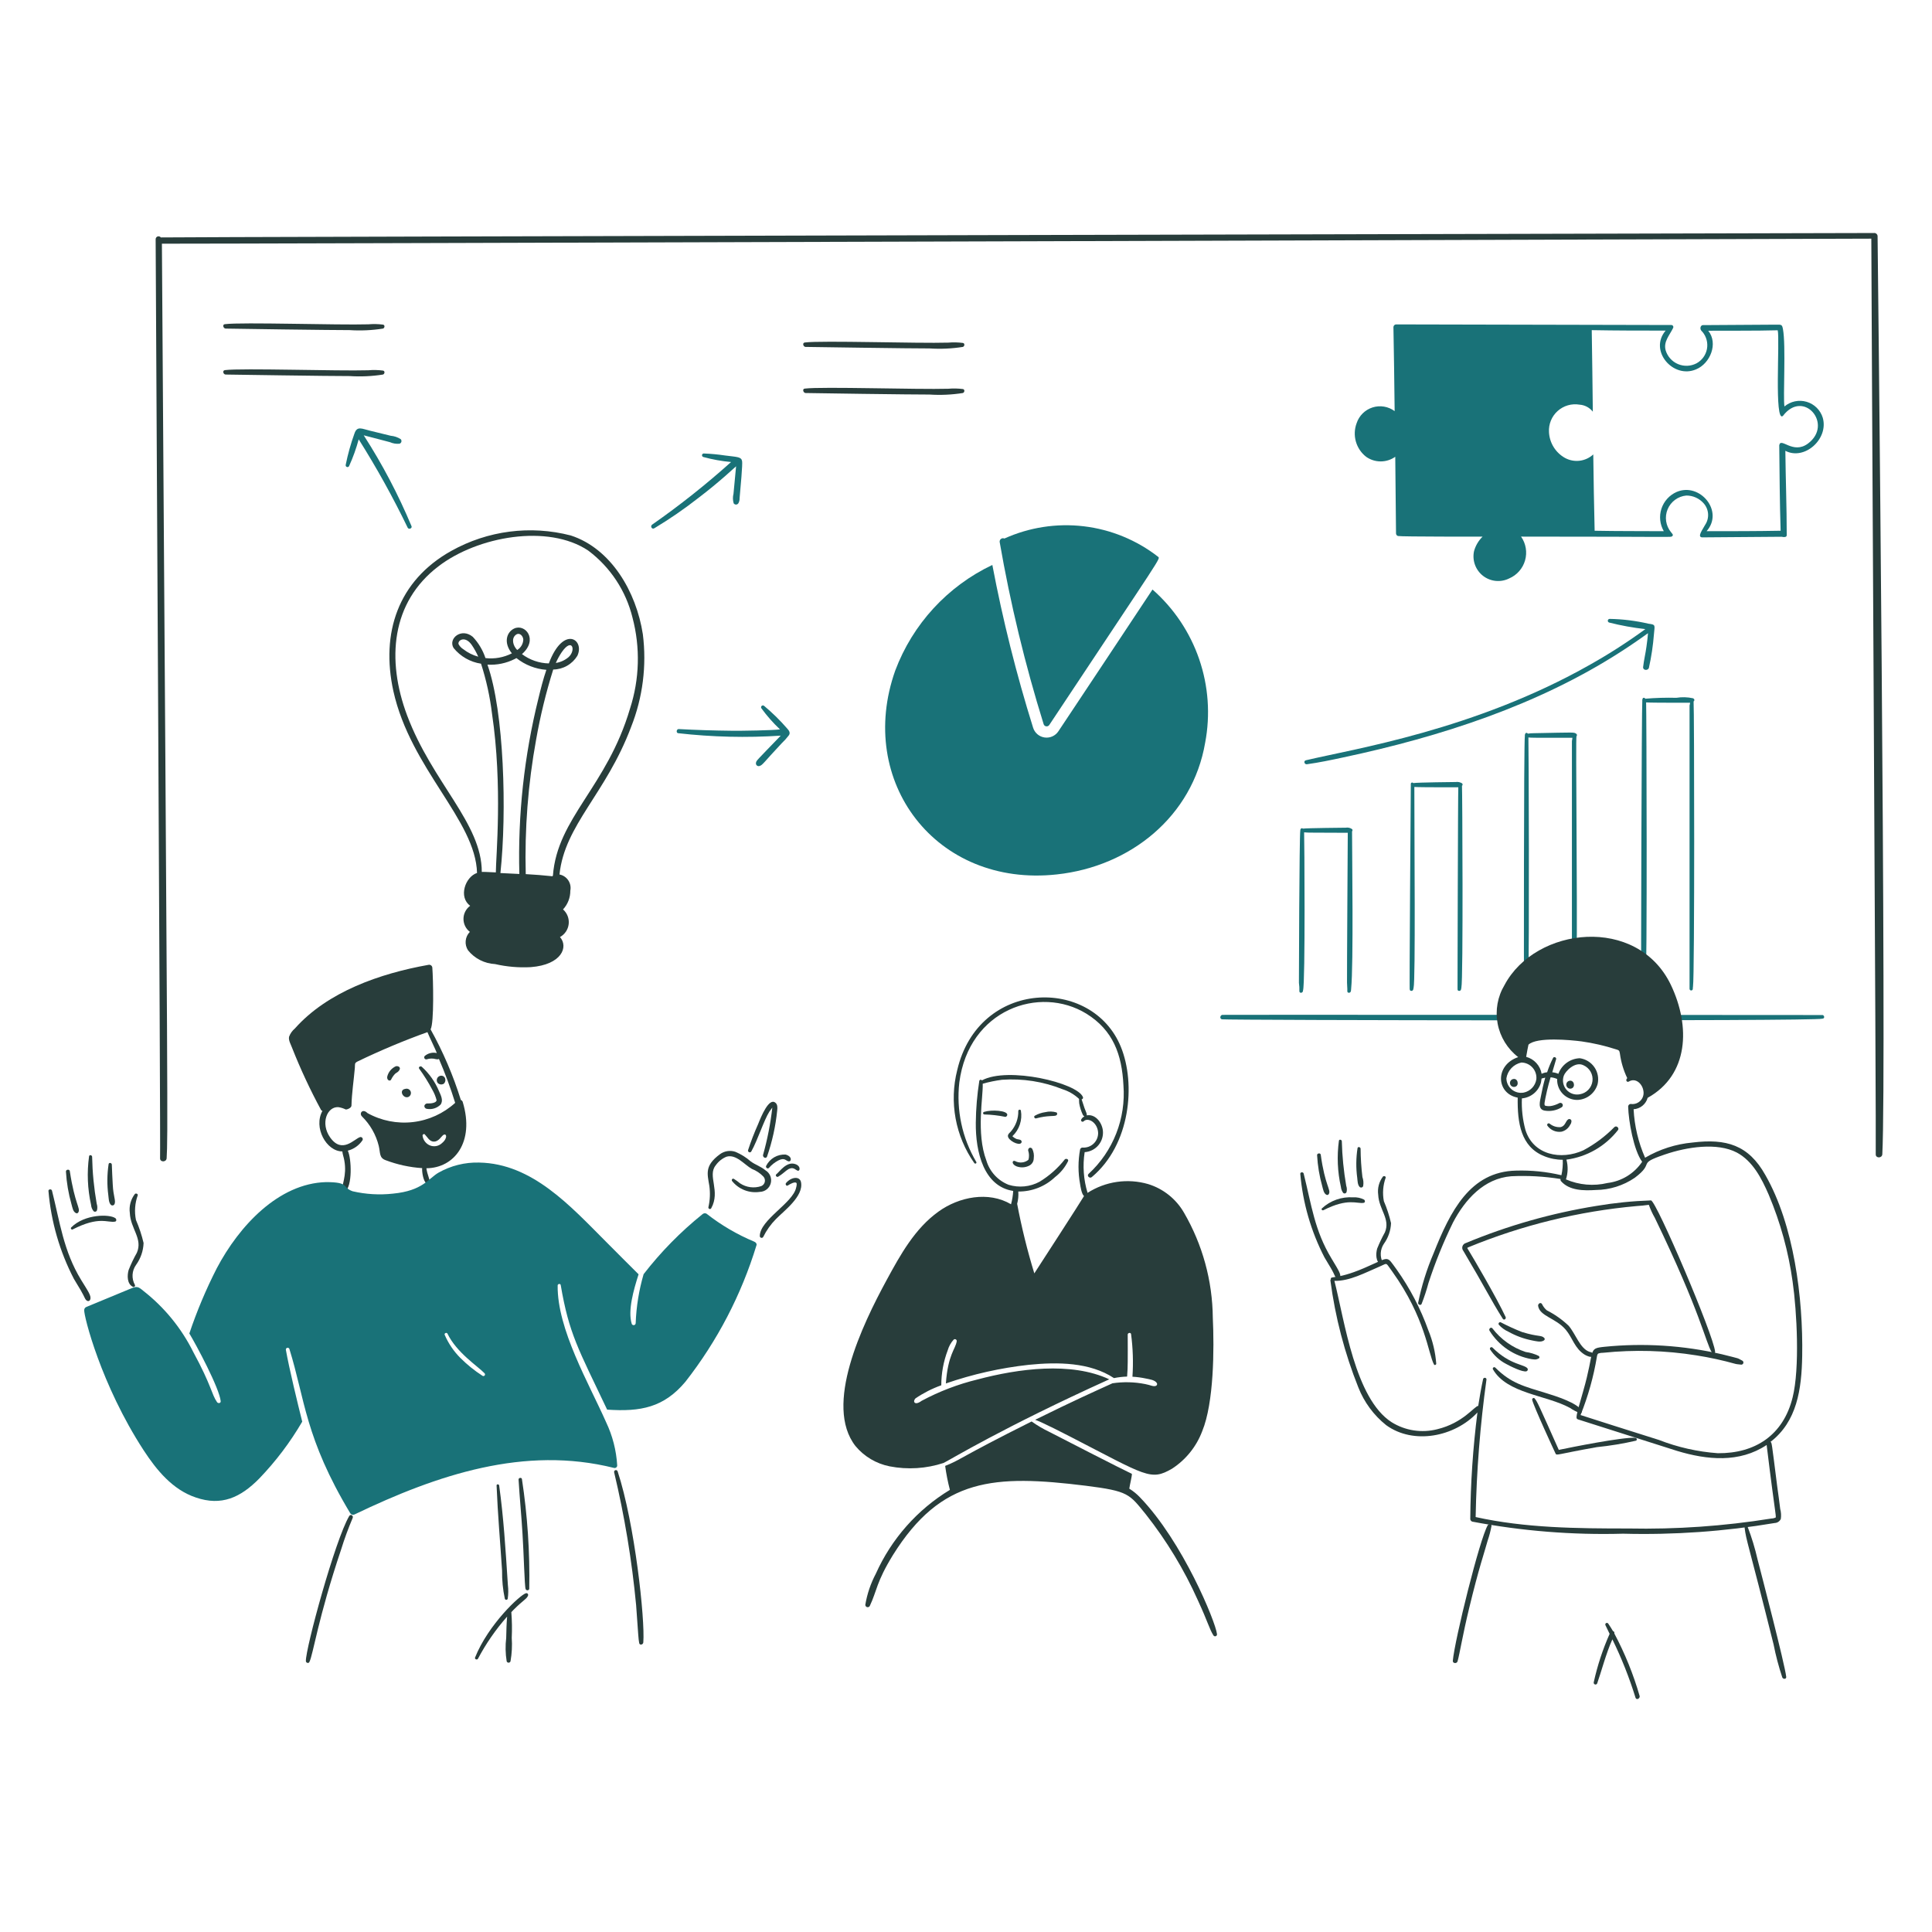 <svg width="515" height="515" viewBox="0 0 515 515" fill="none" xmlns="http://www.w3.org/2000/svg">
<path d="M485.598 270.574C496.696 270.574 325.528 270.465 326.058 270.532C325.286 270.37 324.959 271.55 325.731 271.712C327.045 271.951 483.963 272.253 485.719 271.55C486.615 271.55 486.275 270.404 485.598 270.574Z" fill="#197278"/>
<path d="M346.365 264.195C346.329 264.811 347.343 264.831 347.343 263.992C347.972 262.104 347.706 222.751 347.629 221.87C349.118 222.009 349.192 221.914 359.268 221.991C359.268 221.991 359.024 260.575 359.065 261.958C359.065 262.691 359.186 263.464 359.145 264.195C359.106 264.806 360.041 264.767 360.082 264.195C360.082 264.396 360.164 263.801 360.164 263.585C360.821 257.006 360.406 227.715 360.406 221.612C360.486 221.531 360.53 221.421 360.53 221.307C360.53 221.193 360.486 221.084 360.406 221.002C360.16 220.832 359.882 220.711 359.589 220.648C359.296 220.585 358.994 220.58 358.699 220.634C358.442 220.634 348.376 220.727 347.302 220.879C347.022 220.655 346.61 220.819 346.61 221.368C346.352 222.913 346.236 261.726 346.244 261.986C346.35 262.717 346.391 263.457 346.365 264.195Z" fill="#197278"/>
<path d="M375.791 263.696C375.75 264.306 376.688 264.265 376.726 263.696C376.726 263.776 376.726 263.655 376.767 263.534C376.767 263.451 376.767 263.369 376.809 263.33C377.339 261.219 377.012 224.347 377.012 209.77C378.464 209.899 388.993 209.853 388.733 209.853C388.636 210.53 388.512 263.964 388.53 263.698C388.489 264.309 389.426 264.268 389.467 263.698C389.467 263.778 389.467 263.616 389.506 263.536C389.499 263.453 389.514 263.369 389.547 263.292C390.062 261.232 389.805 210.092 389.709 209.474L389.751 209.433C389.829 209.351 389.872 209.241 389.872 209.128C389.872 209.014 389.829 208.905 389.751 208.823C389.244 208.498 388.636 208.368 388.041 208.457C387.783 208.457 377.908 208.557 376.726 208.74C376.686 208.683 376.63 208.638 376.565 208.611C376.5 208.585 376.429 208.578 376.36 208.591C376.291 208.604 376.228 208.637 376.177 208.685C376.126 208.733 376.091 208.796 376.075 208.864C376.075 209.132 375.632 266.075 375.791 263.696Z" fill="#197278"/>
<path d="M406.234 263.696C406.193 264.306 407.13 264.306 407.171 263.696C407.314 262.726 407.382 261.746 407.374 260.765C407.699 253.64 407.49 197.189 407.416 196.581C408.489 196.676 408.235 196.663 419.137 196.663C419.137 197.145 419.014 197.281 419.014 197.639V263.696C419.014 263.752 419.025 263.808 419.046 263.859C419.068 263.911 419.099 263.958 419.139 263.998C419.178 264.038 419.226 264.069 419.277 264.091C419.329 264.112 419.385 264.123 419.441 264.123C419.497 264.123 419.553 264.112 419.605 264.091C419.656 264.069 419.704 264.038 419.743 263.998C419.783 263.958 419.814 263.911 419.836 263.859C419.857 263.808 419.868 263.752 419.868 263.696C420.178 260.926 420.314 258.14 420.275 255.353C420.507 240.531 419.971 196.257 420.234 196.257C420.313 196.175 420.358 196.065 420.358 195.951C420.358 195.837 420.313 195.728 420.234 195.646C419.48 195.131 420.268 195.234 408.84 195.443C408.309 195.443 407.778 195.484 407.253 195.564C407.22 195.498 407.168 195.444 407.104 195.407C407.04 195.371 406.967 195.353 406.894 195.358C406.82 195.362 406.749 195.388 406.69 195.432C406.631 195.476 406.586 195.536 406.561 195.605C406.561 195.816 406.406 195.837 406.478 196.053C406.164 197.634 406.218 263.958 406.234 263.696Z" fill="#197278"/>
<path d="M437.654 263.423V263.626C437.613 264.237 438.55 264.237 438.591 263.626V263.382C438.585 263.285 438.598 263.188 438.63 263.096C439.145 260.055 438.887 188.081 438.795 187.234C440.252 187.362 450.776 187.316 450.516 187.316C450.495 187.564 450.446 187.81 450.372 188.047V263.585C450.372 263.701 450.418 263.812 450.5 263.895C450.582 263.977 450.694 264.023 450.81 264.023C450.926 264.023 451.037 263.977 451.119 263.895C451.201 263.812 451.247 263.701 451.247 263.585V263.34C451.241 263.231 451.255 263.121 451.289 263.016C451.75 260.248 451.626 187.71 451.451 187.193V186.945C451.613 186.945 451.773 186.531 451.533 186.294C451.462 186.225 451.379 186.169 451.289 186.129C449.83 185.81 448.325 185.769 446.852 186.008C444.082 185.938 441.311 186.019 438.55 186.253C438.468 185.926 437.899 185.926 437.857 186.253C437.857 186.402 437.713 186.613 437.778 186.742C437.603 187.79 437.389 260.129 437.492 263.132C437.654 263.248 437.654 263.328 437.654 263.423Z" fill="#197278"/>
<path d="M439.446 166.26C436.041 165.467 432.562 165.035 429.066 164.973C428.947 164.976 428.832 165.021 428.744 165.101C428.655 165.181 428.599 165.29 428.584 165.409C428.569 165.527 428.598 165.647 428.664 165.746C428.73 165.845 428.83 165.917 428.945 165.949C432.116 166.752 435.339 167.336 438.591 167.697C433.909 171.115 429.03 174.255 423.98 177.101C393.139 194.627 360.702 199.656 348.116 202.658C347.384 202.823 347.709 203.84 348.401 203.716C351.656 203.268 354.914 202.578 358.127 201.886C384.075 196.36 409.954 187.975 432.084 173.71C434.533 172.136 436.938 170.494 439.294 168.784C439.224 169.278 439.294 169.402 438.887 172.366C438.645 174.197 438.197 175.989 437.993 177.82C437.911 178.716 439.281 178.837 439.538 178.023C440.197 175.06 440.647 172.055 440.883 169.029C441.096 166.603 441.392 166.505 439.446 166.26Z" fill="#197278"/>
<path d="M500.494 62.885C500.479 62.767 500.44 62.653 500.381 62.55C500.321 62.447 500.242 62.357 500.147 62.285C500.052 62.213 499.944 62.161 499.829 62.131C499.714 62.102 499.594 62.095 499.477 62.112C499.219 62.112 43.135 63.16 42.872 63.291C42.773 63.163 42.635 63.069 42.48 63.023C42.324 62.978 42.157 62.982 42.004 63.036C41.851 63.091 41.719 63.192 41.627 63.325C41.534 63.459 41.486 63.618 41.49 63.781C41.49 66.945 42.847 306.987 42.669 308.748C42.628 309.848 44.338 309.848 44.42 308.748C44.757 302.406 44.763 301.901 43.158 64.96C48.486 65.037 498.336 63.618 498.825 63.618C498.825 75.875 500.169 306.049 500.004 307.69C499.966 308.789 501.673 308.789 501.755 307.69C502.948 285.279 500.527 63.217 500.494 62.885Z" fill="#283D3B"/>
<path d="M123.341 293.73C123.304 293.613 123.24 293.505 123.154 293.415C123.068 293.326 122.963 293.258 122.847 293.215C120.812 286.678 118.107 280.367 114.777 274.385C115.748 272.749 115.475 260.995 115.243 257.964C115.237 257.841 115.204 257.721 115.146 257.613C115.088 257.504 115.008 257.41 114.909 257.336C114.811 257.262 114.698 257.211 114.577 257.186C114.457 257.161 114.333 257.163 114.213 257.191C101.307 259.491 87.317 264.355 78.601 274.163C77.901 274.746 77.368 275.504 77.056 276.36C76.852 277.335 77.545 278.435 77.869 279.334C80.109 285.005 82.689 290.535 85.594 295.896C85.633 295.959 85.685 296.011 85.748 296.049C85.811 296.086 85.882 296.108 85.955 296.112C83.478 300.547 86.985 306.927 91.252 306.927C91.332 307.741 91.659 308.555 91.78 309.33C92.552 313.589 90.919 315.984 91.29 317.346C91.311 317.415 91.346 317.478 91.394 317.532C91.442 317.585 91.502 317.627 91.568 317.654C91.635 317.682 91.707 317.694 91.778 317.69C91.85 317.686 91.92 317.666 91.983 317.632C93.956 316.254 93.731 308.877 92.714 306.724C94.313 306.313 95.705 305.328 96.623 303.956C96.678 303.86 96.704 303.75 96.698 303.64C96.693 303.53 96.656 303.424 96.591 303.334C96.527 303.244 96.438 303.175 96.336 303.134C96.233 303.093 96.121 303.083 96.013 303.103C94.537 303.482 91.203 307.759 87.994 303.183C85.363 299.452 87.181 294.943 90.191 295.124C90.87 295.228 91.528 295.434 92.145 295.736C92.403 295.821 93.675 295.389 93.69 294.706C93.773 291.359 94.298 288.027 94.586 284.695C94.674 283.665 94.424 283.394 95.318 282.946C101.383 280.018 107.597 277.409 113.935 275.129C114.602 276.743 116.17 279.89 116.44 280.709C115.882 280.575 115.299 280.576 114.741 280.71C114.183 280.844 113.664 281.108 113.227 281.481C113.146 281.565 113.095 281.673 113.08 281.789C113.066 281.904 113.09 282.022 113.148 282.123C113.206 282.224 113.295 282.303 113.402 282.349C113.509 282.395 113.629 282.405 113.742 282.377C114.546 282.111 115.412 282.097 116.224 282.336C116.466 282.385 116.819 282.437 116.997 282.256C118.651 286.083 120.099 289.996 121.333 293.978C118.211 296.821 114.276 298.614 110.081 299.103C105.887 299.593 101.644 298.754 97.952 296.705C96.639 295.394 95.665 296.779 96.487 297.598C98.677 299.752 100.227 302.472 100.962 305.454C101.418 307.381 101.047 308.655 102.834 309.278C105.945 310.453 109.213 311.161 112.532 311.38C112.439 312.361 112.83 314.91 113.701 315.469C113.986 315.628 114.473 315.507 114.514 315.142C114.64 314.395 113.894 313.179 113.662 311.413C121.024 311.362 126.614 304.522 123.341 293.73ZM117.808 304.721C117.376 305.13 116.833 305.403 116.246 305.505C115.659 305.606 115.056 305.531 114.512 305.29C113.999 305.057 113.556 304.694 113.228 304.238C112.899 303.781 112.695 303.246 112.637 302.686C112.637 302.359 113.047 302.195 113.209 302.359C113.94 303.093 114.47 304.332 115.691 304.314C116.912 304.296 117.607 302.98 118.094 302.604C119.008 301.883 119.479 303.361 117.8 304.721H117.808Z" fill="#283D3B"/>
<path d="M115.235 290.476C115.738 291.343 116.122 292.274 116.376 293.244C116.376 294.04 114.687 294.194 113.891 294.137C113.495 294.137 112.967 294.593 113.16 295.075C113.213 295.219 113.306 295.344 113.429 295.435C113.552 295.527 113.7 295.581 113.853 295.59C114.497 295.698 115.158 295.651 115.781 295.453C116.404 295.255 116.97 294.912 117.434 294.452C118.248 293.352 117.514 291.967 117.025 290.87C115.992 288.386 114.422 286.162 112.426 284.358C112.06 284.072 111.45 284.437 111.736 284.873C113.033 286.656 114.202 288.528 115.235 290.476Z" fill="#283D3B"/>
<path d="M104.249 287.79C104.518 287.222 104.876 286.701 105.309 286.245C105.742 285.849 105.997 285.905 106.396 285.346C107.019 284.471 106.09 284.074 105.515 284.226C104.951 284.479 104.452 284.856 104.056 285.331C103.659 285.805 103.377 286.363 103.229 286.964C103.036 287.94 103.968 288.346 104.249 287.79Z" fill="#283D3B"/>
<path d="M36.278 337.158C37.503 335.457 38.198 333.431 38.274 331.336C37.78 329.231 37.099 327.175 36.239 325.192C35.791 322.991 35.959 320.709 36.726 318.597C36.767 318.191 36.198 318.028 35.953 318.273C35.403 318.989 35 319.808 34.769 320.682C34.538 321.555 34.484 322.466 34.609 323.361C34.792 327.538 38.119 330.177 36.481 333.942C35.644 335.422 34.91 336.959 34.285 338.541C33.878 339.965 33.837 342.244 35.423 343.019C35.497 343.059 35.582 343.074 35.666 343.062C35.749 343.05 35.826 343.011 35.886 342.951C35.946 342.892 35.984 342.814 35.996 342.731C36.009 342.648 35.994 342.562 35.953 342.488C35.495 341.661 35.282 340.72 35.339 339.776C35.396 338.832 35.722 337.923 36.278 337.158Z" fill="#283D3B"/>
<path d="M28.873 318.598C28.989 319.414 28.953 320.552 29.563 321.173C29.637 321.239 29.726 321.286 29.823 321.309C29.919 321.333 30.02 321.333 30.117 321.309C30.213 321.285 30.302 321.237 30.376 321.171C30.45 321.105 30.507 321.021 30.541 320.928C30.92 320.011 30.196 318.907 30.052 315.719C29.931 313.968 29.89 312.178 29.808 310.427C29.769 309.94 29.035 309.817 28.953 310.306C28.539 313.053 28.512 315.844 28.873 318.598Z" fill="#283D3B"/>
<path d="M24.274 321.162C24.316 321.771 24.544 322.353 24.925 322.831C24.993 322.902 25.079 322.955 25.174 322.982C25.269 323.009 25.369 323.01 25.465 322.985C25.56 322.96 25.648 322.91 25.717 322.84C25.786 322.769 25.836 322.682 25.86 322.586C25.996 322.02 25.968 321.427 25.78 320.876C25.049 316.736 24.64 312.545 24.557 308.341C24.518 307.893 23.826 307.731 23.743 308.22C23.147 312.531 23.327 316.914 24.274 321.162Z" fill="#283D3B"/>
<path d="M19.054 321C19.299 321.813 19.419 323.034 20.316 323.4C20.424 323.435 20.541 323.43 20.646 323.386C20.75 323.341 20.835 323.26 20.885 323.158C21.516 322.022 19.971 321.136 18.606 312.168C18.523 311.598 17.547 311.719 17.576 312.291C17.75 315.239 18.245 318.159 19.054 321Z" fill="#283D3B"/>
<path d="M21.63 341.188C16.904 333.463 15.965 325.697 13.858 317.379C13.735 316.864 12.828 316.973 12.921 317.503C13.617 325.658 15.913 333.596 19.678 340.863C20.247 341.893 20.939 342.898 21.509 343.915C22.719 345.99 22.613 346.418 23.26 346.765C23.331 346.801 23.409 346.82 23.489 346.822C23.568 346.825 23.647 346.81 23.721 346.779C23.794 346.748 23.86 346.701 23.914 346.643C23.967 346.584 24.008 346.514 24.032 346.438C24.442 345.473 23.476 344.208 21.63 341.188Z" fill="#283D3B"/>
<path d="M18.982 327.185C18.928 327.244 18.898 327.32 18.894 327.399C18.891 327.478 18.916 327.556 18.964 327.619C19.013 327.682 19.082 327.727 19.159 327.744C19.237 327.762 19.318 327.751 19.389 327.715C26.465 324.095 28.607 325.995 30.662 325.64C31.11 325.557 31.069 324.988 30.785 324.744C29.276 323.595 22.589 323.58 18.982 327.185Z" fill="#283D3B"/>
<path d="M368.873 331.58C370.047 329.966 370.718 328.041 370.799 326.047C370.34 324.039 369.7 322.078 368.886 320.186C368.485 318.091 368.654 315.926 369.375 313.919C369.414 313.512 368.886 313.388 368.641 313.633C368.122 314.317 367.744 315.097 367.527 315.929C367.311 316.76 367.261 317.626 367.38 318.476C367.557 322.413 370.671 324.914 369.169 328.488C368.389 329.895 367.696 331.349 367.096 332.842C366.728 334.186 366.648 336.383 368.152 337.117C368.221 337.154 368.299 337.168 368.376 337.157C368.453 337.146 368.525 337.11 368.58 337.055C368.635 337 368.671 336.929 368.682 336.852C368.693 336.775 368.679 336.696 368.641 336.627C368.22 335.844 368.019 334.961 368.06 334.072C368.1 333.183 368.382 332.322 368.873 331.58Z" fill="#283D3B"/>
<path d="M361.787 313.957C361.882 314.73 361.867 315.832 362.438 316.401C362.509 316.467 362.595 316.513 362.688 316.537C362.782 316.561 362.88 316.56 362.973 316.536C363.066 316.511 363.152 316.464 363.222 316.397C363.292 316.331 363.344 316.248 363.373 316.156C363.509 315.351 363.44 314.524 363.17 313.754C362.864 311.242 362.702 308.716 362.683 306.186C362.642 305.738 361.949 305.573 361.867 306.062C361.462 308.676 361.435 311.335 361.787 313.957Z" fill="#283D3B"/>
<path d="M357.437 316.401C357.492 316.976 357.703 317.524 358.047 317.987C358.115 318.05 358.198 318.095 358.288 318.117C358.378 318.139 358.472 318.138 358.561 318.114C358.65 318.09 358.732 318.043 358.799 317.979C358.865 317.914 358.914 317.834 358.941 317.745C359.077 317.206 359.049 316.639 358.861 316.115C358.174 312.175 357.779 308.189 357.679 304.19C357.64 303.784 356.989 303.621 356.906 304.069C356.346 308.179 356.525 312.355 357.437 316.401Z" fill="#283D3B"/>
<path d="M352.471 316.239C352.695 317.011 352.839 318.19 353.653 318.517C353.761 318.548 353.877 318.541 353.981 318.496C354.084 318.451 354.169 318.373 354.222 318.273C354.85 317.14 353.192 316.069 352.064 307.813C351.984 307.242 351.047 307.406 351.088 307.934C351.244 310.745 351.707 313.529 352.471 316.239Z" fill="#283D3B"/>
<path d="M354.914 335.448C350.403 327.981 349.622 321.286 347.506 312.819C347.385 312.33 346.53 312.412 346.61 312.94C347.288 320.696 349.475 328.245 353.047 335.162C353.616 336.138 354.226 337.117 354.796 338.093C355.962 340.091 355.795 340.511 356.464 340.82C356.53 340.856 356.603 340.877 356.677 340.882C356.752 340.887 356.827 340.875 356.897 340.848C356.967 340.821 357.03 340.78 357.082 340.726C357.134 340.672 357.174 340.607 357.198 340.536C357.504 339.759 357.054 338.986 354.914 335.448Z" fill="#283D3B"/>
<path d="M360.692 319.169C359.182 319.065 357.666 319.271 356.239 319.775C354.811 320.278 353.502 321.069 352.39 322.097C352.105 322.383 352.47 322.751 352.797 322.586C359.353 319.239 361.756 320.951 363.502 320.634C363.947 320.552 363.908 320.024 363.623 319.779C362.72 319.312 361.706 319.101 360.692 319.169Z" fill="#283D3B"/>
<path d="M204.043 311.964C202.861 310.947 201.354 310.499 200.134 309.603C198.911 308.525 197.519 307.655 196.014 307.028C195.325 306.797 194.591 306.736 193.874 306.85C193.156 306.964 192.477 307.249 191.894 307.682C187.774 310.733 188.546 312.832 189.084 316.105C189.35 317.992 189.267 319.912 188.84 321.77C188.815 321.863 188.824 321.963 188.866 322.05C188.908 322.137 188.979 322.207 189.067 322.246C189.156 322.285 189.255 322.292 189.348 322.265C189.441 322.237 189.521 322.178 189.574 322.097C192.149 317.462 188.49 313.424 190.794 310.62C191.506 309.603 192.494 308.811 193.642 308.339C196.217 307.566 198.445 310.496 200.44 311.596C201.575 312.036 202.602 312.716 203.45 313.589C203.632 313.774 203.765 314 203.839 314.248C203.912 314.496 203.924 314.759 203.874 315.013C203.823 315.266 203.711 315.504 203.547 315.705C203.384 315.905 203.174 316.063 202.935 316.164C201.998 316.484 201 316.584 200.018 316.457C199.036 316.33 198.096 315.98 197.27 315.433C196.755 315.002 196.212 314.608 195.643 314.251C195.275 314.047 194.95 314.413 195.113 314.781C195.981 315.878 197.123 316.727 198.423 317.241C199.724 317.756 201.137 317.918 202.521 317.712C203.193 317.7 203.843 317.469 204.373 317.054C204.902 316.639 205.282 316.063 205.454 315.413C205.626 314.763 205.581 314.074 205.327 313.452C205.072 312.83 204.621 312.307 204.043 311.964Z" fill="#283D3B"/>
<path d="M200.257 306.958C202.034 303.773 203.635 298.592 205.1 296.295C205.342 295.93 205.615 295.603 205.873 295.237C205.388 299.516 204.558 303.75 203.391 307.896C203.308 308.465 204.122 308.993 204.449 308.341C205.841 304.343 206.756 300.194 207.176 295.981C207.256 295.288 207.297 294.392 206.687 293.944C204.984 292.51 202.904 297.58 202.088 299.643C201.072 301.912 200.175 304.232 199.402 306.595C199.376 306.703 199.39 306.817 199.44 306.916C199.49 307.015 199.574 307.093 199.676 307.137C199.779 307.18 199.893 307.186 199.999 307.154C200.105 307.121 200.197 307.052 200.257 306.958Z" fill="#283D3B"/>
<path d="M204.245 310.744C203.988 311.187 204.611 311.72 204.977 311.313C205.684 310.495 206.541 309.818 207.5 309.32C209.192 308.473 209.462 309.441 210.186 309.564C210.958 309.755 211.296 308.277 209.413 307.762C208.355 307.703 207.303 307.954 206.385 308.483C205.468 309.013 204.724 309.798 204.245 310.744Z" fill="#283D3B"/>
<path d="M206.931 313.022C206.565 313.308 207.052 313.877 207.418 313.674C208.569 313.004 209.39 312.103 210.186 311.64C211.491 310.986 211.914 311.776 212.588 312.047C213.263 312.317 213.587 310.831 211.978 310.296C209.66 309.515 207.83 312.317 206.931 313.022Z" fill="#283D3B"/>
<path d="M213.523 315.139C213.183 313.406 210.855 313.759 209.534 315.343C209.251 315.667 209.616 316.277 210.023 315.994C210.389 315.749 211.895 314.853 212.302 315.343C212.464 315.546 212.302 316.318 212.222 316.563C211.401 320.67 202.535 325.146 202.535 329.505C202.541 329.608 202.578 329.706 202.643 329.786C202.707 329.866 202.796 329.924 202.895 329.951C202.994 329.978 203.099 329.973 203.196 329.937C203.292 329.901 203.374 329.835 203.431 329.75C204.301 327.973 205.455 326.351 206.848 324.947C208.962 322.774 214.264 318.896 213.523 315.139Z" fill="#283D3B"/>
<path d="M201.029 330.97C196.481 329.071 192.21 326.566 188.332 323.523C188.165 323.432 187.973 323.395 187.784 323.416C187.594 323.438 187.416 323.518 187.274 323.644C181.43 328.343 176.158 333.712 171.566 339.64C170.325 343.891 169.614 348.278 169.45 352.703C169.448 352.832 169.4 352.955 169.316 353.052C169.232 353.148 169.117 353.212 168.99 353.232C168.863 353.252 168.734 353.226 168.624 353.16C168.515 353.093 168.432 352.99 168.391 352.868C167.312 349.328 168.893 343.856 170.222 339.682C169.246 338.703 163.427 332.925 161.555 331.012C152.04 321.484 141.889 310.154 127.732 309.897C123.941 309.792 120.193 310.722 116.891 312.587C114.177 314.156 112.704 317.416 104.745 318.178C101.151 318.575 97.517 318.362 93.994 317.547C91.085 316.517 93.278 315.106 86.91 315.106C74.272 315.443 63.736 326.76 57.772 338.101C54.914 343.697 52.475 349.497 50.474 355.453C52.303 358.479 58.477 370.005 58.83 373.509C58.869 374.078 58.138 374.161 57.852 373.754C56.366 371.622 56.446 369.474 51.543 360.444C48.376 354.059 43.813 348.468 38.194 344.085C36.798 342.918 36.482 342.764 34.491 343.637C34.01 343.851 23.352 348.251 23.094 348.357C22.91 348.413 22.747 348.525 22.63 348.679C22.513 348.832 22.448 349.019 22.443 349.212C22.337 350.831 26.941 369.147 38.276 386.572C41.735 391.864 46.002 397.114 52.236 399.19C59.018 401.507 64.093 399.228 69.125 394.102C73.525 389.527 77.365 384.445 80.563 378.963C79.366 374.179 77.059 364.716 76.209 359.834C76.185 359.713 76.209 359.588 76.274 359.484C76.34 359.379 76.442 359.304 76.561 359.273C76.68 359.242 76.807 359.257 76.915 359.316C77.023 359.375 77.105 359.472 77.144 359.589C81.333 373.048 81.289 383.253 93.343 403.341C93.464 403.543 93.659 403.691 93.887 403.752C94.115 403.813 94.357 403.783 94.563 403.668C116.657 393.061 139.834 385.336 163.671 391.295C163.771 391.321 163.876 391.324 163.978 391.304C164.079 391.284 164.174 391.24 164.257 391.177C164.339 391.115 164.406 391.034 164.452 390.941C164.498 390.849 164.523 390.747 164.524 390.643C164.292 386.634 163.283 382.709 161.555 379.084C157.02 368.831 148.505 354.341 148.651 342.658C148.651 342.21 149.385 342.089 149.465 342.537C151.687 355.572 154.115 359.488 161.838 375.755C170.783 376.365 176.969 375.188 182.719 368.308C191.205 357.458 197.62 345.138 201.642 331.964C201.802 331.581 201.477 331.13 201.029 330.97ZM128.626 366.745C126.478 365.362 124.485 363.752 122.682 361.942C120.924 360.174 119.516 358.09 118.532 355.799C118.369 355.392 119.062 355.106 119.265 355.472C121.732 360.596 127.346 364.16 129.153 366.052C129.232 366.126 129.281 366.227 129.29 366.335C129.299 366.443 129.268 366.55 129.202 366.637C129.136 366.723 129.041 366.782 128.935 366.802C128.828 366.822 128.718 366.801 128.626 366.745Z" fill="#197278"/>
<path d="M298.79 279.079C291.142 260.253 260.862 260.905 255.159 285.259C254.089 289.475 253.943 293.873 254.73 298.151C255.517 302.429 257.219 306.486 259.719 310.046C259.961 310.332 260.45 310.087 260.234 309.721C256.472 303.344 254.887 295.915 255.718 288.558C258.233 269.052 277.16 262.581 289.579 270.2C296.74 274.64 299.055 281.105 299.467 289.289C299.806 293.669 299.148 298.068 297.542 302.157C295.937 306.246 293.425 309.918 290.197 312.896C289.586 313.411 290.483 314.279 291.052 313.749C301.359 305.112 302.789 288.915 298.79 279.079Z" fill="#283D3B"/>
<path d="M278.643 296.457C277.669 296.592 276.73 296.91 275.875 297.395C275.468 297.598 275.754 298.208 276.161 298.126C279.392 297.245 281.002 297.655 281.568 297.312C281.634 297.275 281.69 297.222 281.731 297.159C281.773 297.095 281.799 297.023 281.807 296.947C281.815 296.872 281.805 296.795 281.778 296.725C281.751 296.654 281.707 296.591 281.65 296.54C280.674 296.242 279.634 296.213 278.643 296.457Z" fill="#283D3B"/>
<path d="M262.322 296.383C262.239 296.403 262.166 296.454 262.118 296.524C262.069 296.594 262.048 296.68 262.058 296.764C262.068 296.849 262.109 296.927 262.173 296.984C262.236 297.041 262.319 297.073 262.404 297.073C264.292 297.122 266.171 297.34 268.02 297.724C268.15 297.692 268.267 297.619 268.355 297.517C268.442 297.416 268.496 297.289 268.509 297.155C268.509 296.02 264.363 295.747 262.322 296.383Z" fill="#283D3B"/>
<path d="M272.13 296.051C272.05 295.644 271.44 295.765 271.44 296.133C271.482 298.13 270.786 300.072 269.485 301.587C269.158 301.953 268.672 302.277 268.672 302.807C268.672 303.958 271.563 305.488 272.212 304.679C272.291 304.589 272.334 304.473 272.334 304.354C272.334 304.234 272.291 304.118 272.212 304.028C271.968 303.704 271.357 303.742 270.992 303.621C270.703 303.505 269.892 303.037 269.892 302.849C270.795 301.987 271.471 300.915 271.862 299.73C272.252 298.544 272.344 297.28 272.13 296.051Z" fill="#283D3B"/>
<path d="M270.869 310.865C271.402 311.082 271.975 311.188 272.551 311.174C273.127 311.16 273.694 311.028 274.216 310.785C274.616 310.616 274.957 310.332 275.197 309.97C275.436 309.607 275.562 309.182 275.561 308.748C275.683 307.885 275.541 307.005 275.154 306.224C274.672 305.622 274.005 306.024 274.07 306.716C274.226 307.159 274.3 307.627 274.289 308.096C274.302 308.463 274.246 308.829 274.124 309.175C273.626 309.574 273.021 309.816 272.386 309.87C271.75 309.925 271.113 309.79 270.555 309.482C269.844 309.201 269.522 310.231 270.869 310.865Z" fill="#283D3B"/>
<path d="M93.095 404.108C89.31 410.512 81.443 439.44 81.536 442.772C81.536 443.258 82.27 443.503 82.473 443.016C83.503 440.956 84.742 431.457 90.937 413.02C91.815 410.19 92.835 407.405 93.991 404.677C94.316 404.018 93.456 403.503 93.095 404.108Z" fill="#283D3B"/>
<path d="M164.644 392.224C164.611 392.102 164.53 391.998 164.42 391.935C164.31 391.871 164.18 391.853 164.057 391.885C163.934 391.917 163.829 391.995 163.763 392.104C163.698 392.213 163.678 392.343 163.707 392.467C166.482 404.119 168.44 415.95 169.568 427.875C170.217 436.723 170.142 436.53 170.384 437.969C170.505 438.659 171.44 438.417 171.481 437.807C171.975 431.702 169.2 406.078 164.644 392.224Z" fill="#283D3B"/>
<path d="M140.185 424.7C138.71 425.087 130.192 432.94 126.633 441.834C126.468 442.283 127.161 442.568 127.405 442.161C129.543 438.123 132.152 434.352 135.179 430.929C135.017 432.799 134.976 434.712 134.935 436.594C134.686 438.666 134.727 440.763 135.056 442.823C135.088 442.935 135.155 443.034 135.248 443.104C135.341 443.174 135.454 443.212 135.571 443.212C135.687 443.212 135.8 443.174 135.893 443.104C135.986 443.034 136.054 442.935 136.086 442.823C136.446 440.768 136.556 438.676 136.413 436.594C136.519 434.31 136.482 432.022 136.302 429.742C136.56 429.498 136.616 429.392 136.861 429.147C139.531 426.477 140.226 426.359 140.685 425.483C140.958 425.027 140.633 424.585 140.185 424.7Z" fill="#283D3B"/>
<path d="M139.127 394.259C139.044 393.769 138.231 393.89 138.231 394.38C138.516 399.272 139.003 404.108 139.289 408.99C139.593 413.545 139.832 422.895 140.103 423.562C140.136 423.665 140.202 423.755 140.29 423.819C140.378 423.882 140.483 423.916 140.592 423.916C140.7 423.916 140.806 423.882 140.894 423.819C140.982 423.755 141.047 423.665 141.081 423.562C141.262 413.757 140.608 403.953 139.127 394.259Z" fill="#283D3B"/>
<path d="M133.835 418.677C133.8 421.193 134.046 423.704 134.568 426.165C134.592 426.249 134.643 426.323 134.713 426.376C134.782 426.428 134.867 426.457 134.955 426.457C135.042 426.457 135.127 426.428 135.197 426.376C135.266 426.323 135.317 426.249 135.341 426.165C135.517 424.952 135.531 423.721 135.382 422.504C134.723 412.312 134.244 404.628 133.065 396.007C133.023 395.559 132.331 395.559 132.372 396.007C132.678 403.65 133.361 411.313 133.835 418.677Z" fill="#283D3B"/>
<path d="M303.878 399.141C303.033 398.248 302.074 397.469 301.027 396.823C301.19 395.644 301.738 393.607 301.72 392.876C299.917 392.073 281.076 382.411 279.701 381.685C278.053 380.899 276.476 379.971 274.989 378.912C255.506 388.655 256.379 388.988 251.945 390.757C252.238 392.91 252.659 395.043 253.207 397.145C244.511 402.416 237.626 410.21 233.467 419.489C232.092 422.089 231.144 424.892 230.658 427.793C230.66 427.931 230.707 428.064 230.792 428.173C230.876 428.283 230.994 428.361 231.127 428.398C231.26 428.434 231.402 428.427 231.53 428.376C231.659 428.326 231.767 428.235 231.84 428.117C233.789 423.997 233.562 421.775 238.02 414.524C250.941 393.852 265.039 393.033 289.463 396.046C300.875 397.488 301.007 398.227 305.428 403.657C310.983 410.694 315.645 418.392 319.307 426.575C322.029 432.474 322.333 434.148 323.458 435.938C323.523 436.043 323.624 436.121 323.742 436.158C323.861 436.195 323.988 436.188 324.102 436.139C324.215 436.09 324.307 436.001 324.361 435.889C324.414 435.777 324.426 435.65 324.393 435.531C324.04 432.384 315.334 410.999 303.878 399.141Z" fill="#283D3B"/>
<path d="M323.29 351.279C323.202 341.423 320.552 331.759 315.599 323.238C313.488 319.581 310.07 316.861 306.033 315.626C303.332 314.845 300.496 314.65 297.714 315.055C294.932 315.46 292.269 316.454 289.903 317.972C288.833 314.459 288.569 310.75 289.13 307.121C289.842 307.076 290.536 306.887 291.171 306.563C291.806 306.24 292.368 305.789 292.822 305.24C293.276 304.691 293.613 304.054 293.811 303.369C294.009 302.685 294.064 301.967 293.974 301.26C293.642 298.942 291.814 296.921 289.699 297.312C289.699 296.468 289.385 296.524 288.561 293.772L288.317 293.041C288.382 293.034 288.444 293.013 288.5 292.979C288.555 292.944 288.603 292.898 288.638 292.843C288.673 292.788 288.695 292.726 288.703 292.661C288.711 292.596 288.704 292.531 288.682 292.469C287.274 288.645 268.597 284.229 261.74 287.994C261.699 287.931 261.64 287.882 261.572 287.853C261.503 287.823 261.428 287.815 261.354 287.827C261.281 287.84 261.212 287.874 261.158 287.925C261.103 287.976 261.065 288.042 261.047 288.115C260.465 291.804 260.152 295.532 260.113 299.267C260.02 307.136 262.273 316.277 270.083 317.459C270.011 318.66 269.818 319.851 269.506 321.013C263.489 317.467 255.661 319.017 250.181 322.954C243.872 327.471 240.007 334.472 236.384 341.144C229.787 353.277 219.564 374.619 228.041 385.468C230.37 388.262 233.588 390.171 237.157 390.875C241.947 391.804 246.895 391.492 251.53 389.969C253.472 389.016 267.297 380.542 295.684 367.677C285.531 362.908 271.383 364.844 260.561 367.718C255.373 368.978 250.367 370.892 245.662 373.414C243.823 374.784 243.216 373.607 244.019 372.77C246.159 371.314 248.475 370.136 250.912 369.263C250.916 366.079 251.496 362.922 252.625 359.944C252.929 358.886 253.472 357.912 254.211 357.096C254.287 357.028 254.382 356.986 254.483 356.974C254.584 356.962 254.686 356.982 254.775 357.031C254.865 357.08 254.936 357.155 254.981 357.247C255.026 357.338 255.041 357.441 255.024 357.542C254.703 359.627 252.684 361.069 252.135 368.776C259.293 366.301 266.705 364.635 274.234 363.809C281.933 363.037 290.503 363.101 296.943 367.35C298.097 367.118 299.268 366.982 300.445 366.943C300.445 366.686 300.55 365.256 300.566 364.991C300.659 363.474 300.607 356.308 300.607 355.752C300.607 355.263 301.421 355.101 301.503 355.628C302 359.392 302.123 363.196 301.869 366.984C303.088 367.05 304.299 367.214 305.492 367.473C306.427 367.677 307.869 367.831 308.381 368.694C308.417 368.76 308.438 368.832 308.443 368.907C308.448 368.982 308.437 369.057 308.41 369.127C308.383 369.197 308.341 369.26 308.287 369.312C308.233 369.364 308.169 369.403 308.098 369.428C307.364 369.673 306.697 369.206 305.247 368.936C302.377 368.368 299.43 368.3 296.536 368.735C291.553 371.004 286.29 373.347 275.936 378.461C277.739 379.061 284.544 382.566 285.175 382.898C305.659 393.44 306.684 394.828 312.442 391.485C316.108 389.1 318.917 385.607 320.46 381.515C323.599 373.929 323.677 359.45 323.29 351.279ZM275.712 339.434C273.845 333.344 272.316 327.154 271.134 320.894C271.419 319.826 271.522 318.718 271.44 317.616C275.087 317.653 278.606 316.268 281.248 313.754C282.712 312.628 283.895 311.179 284.707 309.521C284.91 308.99 284.192 308.748 283.852 309.031C281.979 311.416 279.691 313.443 277.097 315.016C275.849 315.688 274.479 316.105 273.068 316.244C271.656 316.384 270.231 316.242 268.875 315.827C267.458 315.271 266.186 314.4 265.157 313.279C264.127 312.158 263.366 310.817 262.932 309.358C260.156 302.02 262.113 292.281 261.956 288.884C263.65 288.402 265.378 288.048 267.124 287.826C272.618 287.441 278.128 288.305 283.241 290.352C284.881 290.871 286.383 291.751 287.637 292.927C287.629 293.321 287.643 293.714 287.678 294.107C287.863 295.176 288.192 296.215 288.654 297.197C288.758 297.359 288.897 297.497 289.061 297.601C288.694 297.771 288.395 298.058 288.209 298.417C288.165 298.503 288.153 298.602 288.175 298.696C288.197 298.791 288.252 298.874 288.329 298.932C288.407 298.99 288.502 299.019 288.598 299.014C288.695 299.009 288.787 298.97 288.857 298.904C290.001 297.722 292.619 299.233 292.72 301.994C292.727 302.53 292.623 303.062 292.414 303.555C292.205 304.049 291.895 304.494 291.505 304.861C291.114 305.229 290.652 305.511 290.146 305.69C289.641 305.868 289.104 305.94 288.569 305.9C288.422 305.897 288.277 305.943 288.159 306.031C288.041 306.119 287.956 306.244 287.918 306.387C287.348 309.451 287.348 312.593 287.918 315.657C288.021 316.28 288.299 318.288 288.96 318.824C288.245 320.099 275.885 339.177 275.712 339.434Z" fill="#283D3B"/>
<path d="M418.038 298.371C417.294 298.842 417.312 300.099 416.045 300.446C414.988 300.54 413.936 300.219 413.112 299.55C413.041 299.483 412.949 299.443 412.852 299.438C412.754 299.432 412.658 299.461 412.58 299.52C412.503 299.579 412.448 299.663 412.427 299.758C412.405 299.853 412.418 299.953 412.463 300.039C412.879 300.637 413.454 301.107 414.123 301.394C414.792 301.682 415.528 301.776 416.248 301.667C416.735 301.547 417.191 301.325 417.584 301.014C417.977 300.703 418.299 300.311 418.527 299.864C418.767 299.564 418.896 299.19 418.893 298.806C418.884 298.71 418.851 298.619 418.798 298.539C418.744 298.46 418.671 298.396 418.586 298.352C418.5 298.309 418.405 298.288 418.309 298.291C418.214 298.294 418.12 298.322 418.038 298.371Z" fill="#283D3B"/>
<path d="M424.752 360.804C424.452 360.572 424.098 360.418 423.722 360.356C421.147 359.496 419.994 355.497 418.104 353.355C416.382 351.729 414.436 350.359 412.325 349.286C411.794 348.839 411.364 348.283 411.064 347.656C410.739 347.007 409.926 347.494 410.005 348.104C410.446 350.888 414.682 351.297 417.373 354.454C419.203 356.638 419.742 359.468 422.461 361.129C423.071 361.456 424.047 361.942 424.698 361.536C424.75 361.491 424.793 361.437 424.824 361.376C424.855 361.316 424.873 361.249 424.878 361.181C424.883 361.113 424.875 361.045 424.853 360.98C424.832 360.915 424.797 360.856 424.752 360.804Z" fill="#283D3B"/>
<path d="M402.082 354.982C404.037 356.079 406.152 356.861 408.35 357.3C409.246 357.465 410.752 357.91 411.566 357.3C411.619 357.266 411.663 357.222 411.697 357.169C411.73 357.116 411.752 357.057 411.76 356.995C411.767 356.933 411.762 356.87 411.742 356.81C411.723 356.751 411.691 356.696 411.648 356.651C410.809 355.811 410.165 356.437 405.705 355.062C403.761 354.296 401.859 353.427 400.007 352.459C399.923 352.437 399.834 352.441 399.752 352.47C399.67 352.499 399.598 352.551 399.546 352.62C399.494 352.69 399.463 352.773 399.458 352.86C399.453 352.946 399.474 353.033 399.518 353.108C400.227 353.911 401.102 354.55 402.082 354.982Z" fill="#283D3B"/>
<path d="M408.309 362.303C409.38 362.434 409.494 362.442 410.181 362.099C410.467 361.976 410.385 361.61 410.181 361.445C409.08 360.905 407.898 360.549 406.682 360.39C403.157 359.228 400.065 357.029 397.811 354.081C397.443 353.633 396.781 354.202 397.038 354.691C398.269 356.688 399.91 358.399 401.853 359.711C403.797 361.024 405.998 361.907 408.309 362.303Z" fill="#283D3B"/>
<path d="M401.472 363.57C402.379 364.085 405.948 365.887 406.926 365.524C406.992 365.499 407.051 365.461 407.102 365.412C407.152 365.363 407.192 365.305 407.218 365.24C407.245 365.175 407.258 365.105 407.257 365.035C407.256 364.965 407.241 364.896 407.212 364.832C406.499 363.645 402.577 363.948 397.849 359.216C397.779 359.149 397.686 359.109 397.589 359.103C397.492 359.098 397.396 359.127 397.318 359.186C397.24 359.244 397.185 359.329 397.164 359.424C397.142 359.519 397.155 359.618 397.2 359.705C398.268 361.34 399.739 362.671 401.472 363.57Z" fill="#283D3B"/>
<path d="M412.381 371.426C406.288 369.551 402.82 368.781 398.584 364.548C398.515 364.483 398.425 364.444 398.329 364.44C398.234 364.436 398.141 364.466 398.067 364.525C397.992 364.585 397.942 364.669 397.925 364.763C397.908 364.856 397.925 364.953 397.974 365.035C401.718 371.498 412.185 371.856 418.486 375.291C419.31 375.856 420.197 376.321 421.131 376.676C421.215 376.697 421.303 376.693 421.385 376.663C421.467 376.634 421.538 376.582 421.59 376.512C421.642 376.443 421.673 376.36 421.678 376.273C421.684 376.186 421.663 376.1 421.62 376.025C420.497 373.965 414.631 372.121 412.381 371.426Z" fill="#283D3B"/>
<path d="M440.097 319.983C435.226 320.148 430.372 320.637 425.566 321.448C413.62 323.371 401.94 326.69 390.768 331.336C390.553 331.391 390.355 331.499 390.193 331.651C390.031 331.803 389.91 331.993 389.841 332.205C389.772 332.416 389.758 332.641 389.799 332.859C389.84 333.077 389.936 333.281 390.078 333.453C396.139 343.683 397.179 346.104 400.576 351.524C400.862 352.013 401.554 351.604 401.348 351.076C398.951 345.898 392.308 334.629 391.744 333.738C391.033 332.497 390.971 332.708 391.417 332.477C405.743 326.577 420.877 322.872 436.309 321.487C437.406 321.407 438.464 321.324 439.523 321.162C439.944 322.362 440.476 323.521 441.111 324.623C453.412 350.043 454.602 357.707 456.332 360.56C456.536 360.925 457.27 360.804 457.187 360.315C456.783 355.865 441.534 320.142 440.097 319.983Z" fill="#283D3B"/>
<path d="M435.905 383.268C432.674 383.011 418.679 385.82 415.514 386.485C409.931 373.983 409.821 373.697 409.076 372.768C408.832 372.443 408.343 372.809 408.425 373.136C408.755 374.781 414.53 387.203 414.651 387.461C414.968 388.089 414.947 387.646 425.68 385.751C429.172 385.399 432.639 384.828 436.06 384.041C436.474 383.933 436.353 383.305 435.905 383.268Z" fill="#283D3B"/>
<path d="M470.581 313.226C466.09 305.184 460.131 303.457 451.168 304.556C446.706 304.962 442.387 306.344 438.519 308.607C436.722 304.521 435.684 300.143 435.458 295.685C436.32 295.627 437.144 295.303 437.814 294.758C438.485 294.212 438.97 293.472 439.202 292.639C450.133 286.572 450.694 273.643 445.382 262.511C436.441 243.938 409.35 246.987 401.061 262.553C399.201 265.646 398.543 269.316 399.213 272.863C399.883 276.409 401.834 279.586 404.694 281.788C398.427 283.907 398.787 291.527 404.563 292.59C404.463 299.316 405.392 305.689 411.603 308.179C413.178 308.825 414.865 309.155 416.568 309.152C416.629 310.535 416.51 311.92 416.215 313.272C412.252 312.333 408.183 311.919 404.112 312.042C391.891 312.299 386.602 322.831 382.135 334.099C380.313 338.356 378.933 342.788 378.015 347.327C378.015 347.814 378.749 348.061 378.952 347.571C379.665 345.748 380.277 343.886 380.783 341.994C382.577 336.49 384.753 331.119 387.295 325.918C390.509 319.772 395.556 314.117 402.84 313.545C407.237 313.332 411.643 313.578 415.988 314.279C415.962 314.368 415.955 314.462 415.969 314.553C415.983 314.645 416.016 314.733 416.068 314.81C418.306 317.41 422.215 317.41 425.39 317.207C429.094 317.173 432.705 316.041 435.767 313.955C441.403 309.724 435.996 310.388 443.832 307.726C449.607 305.759 457.706 304.458 462.995 307.237C467.226 309.523 469.543 314.037 471.459 318.43C474.599 325.863 476.748 333.676 477.85 341.67C478.986 349.562 479.781 364.747 477.85 372.479C475.375 382.548 467.867 387.463 457.907 387.373C452.523 386.986 447.228 385.793 442.199 383.833C436.534 382.043 422.629 377.653 421.318 377.199C423.331 372.19 424.792 366.977 425.675 361.652C425.755 361.288 425.755 360.92 426.162 360.755C426.559 360.642 426.97 360.588 427.383 360.596C435.64 359.744 443.973 359.977 452.17 361.288C455.698 361.843 459.19 362.603 462.629 363.565C463.118 363.688 463.646 363.688 464.174 363.768C464.297 363.765 464.416 363.722 464.513 363.646C464.61 363.57 464.68 363.465 464.712 363.346C464.744 363.227 464.737 363.101 464.692 362.986C464.646 362.871 464.565 362.775 464.46 362.71C462.789 361.876 464.406 362.362 459.006 361C448.74 358.621 438.153 357.948 427.668 359.007C423.106 359.496 425.266 359.62 422.003 370.891C420.013 377.802 419.923 378.142 420.7 378.379C426.602 380.253 444.185 385.867 447.074 386.766C455.056 389.176 463.664 390.015 470.923 385.177C473.421 405.687 473.645 404.35 473.161 404.59C472.823 404.719 472.465 404.788 472.103 404.793C459.537 406.81 446.815 407.695 434.09 407.438C420.25 407.438 406.62 407.319 393.351 404.389C393.588 392.119 394.553 379.874 396.241 367.718C396.282 367.19 395.468 367.105 395.344 367.595C394.829 369.956 394.41 372.356 394.042 374.758C393.076 374.758 390.048 379.319 383.095 380.985C381.052 381.506 378.924 381.608 376.84 381.287C374.756 380.965 372.758 380.226 370.967 379.113C361.182 372.861 358.416 352.018 355.705 341.428C359.719 341.543 363.945 339.236 367.792 337.598C368.119 337.439 368.441 337.308 368.768 337.15C369.811 336.659 369.564 336.862 371.129 338.953C380.01 351.37 380.688 360.81 382.24 363.699C382.413 364.018 382.814 363.82 382.851 363.536C382.622 360.458 381.908 357.435 380.734 354.581C378.676 348.836 375.842 343.4 372.309 338.425C369.597 334.722 370.452 334.998 365.098 337.367C356.374 341.386 354.541 339.926 354.76 340.99C354.709 341.034 354.67 341.09 354.649 341.154C354.628 341.218 354.624 341.287 354.639 341.353C355.927 351.123 358.428 360.694 362.086 369.845C363.635 373.783 366.189 377.245 369.494 379.888C376.792 385.197 387.777 383.009 393.83 376.512C392.632 385.935 391.994 395.421 391.92 404.919C391.93 405.073 391.986 405.221 392.08 405.344C392.174 405.466 392.302 405.559 392.448 405.609C405.697 408.125 419.178 409.203 432.659 408.826C446.191 409.182 459.725 408.228 473.073 405.978C473.421 405.966 473.758 405.857 474.045 405.662C474.333 405.468 474.561 405.196 474.701 404.878C474.83 403.995 474.774 403.094 474.539 402.234C474.294 400.279 474.049 398.325 473.766 396.411C472.177 383.871 472.311 384.566 471.933 384.366C479.006 378.93 480.25 370.37 480.399 361.41C480.665 345.962 478.177 326.454 470.581 313.226ZM401.55 287.443C401.71 286.418 402.178 285.467 402.891 284.714C403.604 283.962 404.53 283.444 405.544 283.23C406.108 283.238 406.664 283.363 407.177 283.598C407.689 283.832 408.148 284.171 408.523 284.592C408.898 285.013 409.181 285.507 409.355 286.044C409.529 286.58 409.59 287.147 409.533 287.708C409.398 288.572 409.003 289.375 408.399 290.008C407.795 290.641 407.012 291.074 406.154 291.248C405.595 291.349 405.02 291.326 404.47 291.182C403.92 291.037 403.408 290.775 402.97 290.413C402.532 290.05 402.178 289.597 401.933 289.084C401.688 288.571 401.557 288.011 401.55 287.443ZM428.498 315.343C424.8 316.229 420.914 315.891 417.425 314.38C417.978 312.675 418.022 310.846 417.551 309.116C422.994 308.387 427.933 305.551 431.307 301.219C431.685 300.74 430.934 299.908 430.331 300.446C427.908 302.916 425.122 305.001 422.068 306.626C416.117 309.343 408.678 307.896 406.618 301.173C405.878 298.442 405.561 295.615 405.681 292.788C406.86 292.687 407.98 292.227 408.89 291.47C409.8 290.712 410.455 289.694 410.769 288.552C410.843 288.204 410.897 287.851 410.931 287.497L411.907 287.255C411.433 288.93 411.04 290.627 410.728 292.34C410.483 293.628 409.873 295.688 411.703 296.043C413.294 296.323 414.932 296.005 416.302 295.15C416.438 295.058 416.534 294.919 416.57 294.759C416.607 294.599 416.58 294.432 416.497 294.291C416.414 294.15 416.28 294.046 416.122 294.001C415.965 293.956 415.796 293.972 415.651 294.048C415.073 294.357 414.458 294.591 413.82 294.743C413.192 294.903 412.535 294.903 411.907 294.743C411.559 294.55 411.634 294.094 412.355 290.834C412.64 289.613 412.965 288.392 413.331 287.17C413.936 287.219 414.528 287.37 415.082 287.618C415.048 288.359 415.169 289.099 415.437 289.791C415.705 290.483 416.115 291.112 416.64 291.637C417.165 292.161 417.793 292.571 418.485 292.839C419.178 293.106 419.918 293.227 420.659 293.193C421.858 293.11 423.001 292.659 423.934 291.902C424.866 291.145 425.542 290.118 425.869 288.962C426.044 288.195 426.058 287.399 425.909 286.626C425.76 285.853 425.452 285.12 425.003 284.472C424.555 283.825 423.977 283.279 423.306 282.867C422.634 282.456 421.885 282.189 421.105 282.084C419.851 282.133 418.64 282.554 417.626 283.293C416.611 284.032 415.84 285.056 415.409 286.235C414.889 286.018 414.34 285.881 413.779 285.828C414.145 284.649 414.472 283.511 414.809 282.326C414.93 281.881 414.23 281.554 413.993 282.002C413.37 283.236 412.84 284.515 412.406 285.828C411.898 285.876 411.402 286.014 410.941 286.235C410.759 285.166 410.274 284.173 409.543 283.372C408.813 282.571 407.868 281.996 406.821 281.716C406.996 280.629 407.336 278.85 407.434 278.469C409.68 276.35 418.707 277.222 421.635 277.606C424.699 278.043 427.721 278.737 430.668 279.682C431.503 279.939 431.675 279.939 431.809 280.861C432.113 283.126 432.774 285.329 433.766 287.389C433.184 287.96 433.704 288.583 434.17 288.31C436.042 287.17 437.835 288.962 438.077 290.834C438.153 291.281 438.127 291.739 437.999 292.174C437.871 292.609 437.645 293.009 437.338 293.343C437.032 293.677 436.653 293.937 436.23 294.102C435.808 294.267 435.353 294.333 434.902 294.295C434.796 294.268 434.686 294.265 434.579 294.287C434.473 294.309 434.373 294.355 434.286 294.422C434.2 294.488 434.13 294.573 434.082 294.671C434.034 294.769 434.009 294.876 434.008 294.985C434.103 298.847 435.499 306.673 437.737 309.688C436.693 311.239 435.328 312.547 433.734 313.523C432.139 314.499 430.353 315.119 428.498 315.343ZM416.856 286.729C417.232 285.64 419.822 282.81 422.109 283.964C422.907 284.319 423.57 284.922 423.999 285.683C424.428 286.444 424.601 287.323 424.491 288.19C424.381 289.057 423.995 289.865 423.39 290.495C422.784 291.126 421.992 291.544 421.131 291.689C420.477 291.821 419.8 291.777 419.17 291.561C418.539 291.345 417.977 290.965 417.542 290.46C417.106 289.955 416.814 289.343 416.693 288.688C416.572 288.032 416.629 287.356 416.856 286.729Z" fill="#283D3B"/>
<path d="M396.588 406.549C394.41 410.257 387.766 437.145 387.269 442.689C387.187 443.423 388.328 443.544 388.531 442.852C389.131 440.719 389.819 436.136 391.621 428.689C394.24 417.841 395.682 413.867 396.547 410.7C396.99 409.412 397.335 408.093 397.577 406.753C397.647 406.263 396.83 406.14 396.588 406.549Z" fill="#283D3B"/>
<path d="M430.328 435.446V435.242C430.331 435.136 430.296 435.032 430.229 434.95C430.162 434.868 430.067 434.813 429.963 434.794C429.566 434.114 429.145 433.448 428.701 432.799C428.64 432.704 428.545 432.637 428.435 432.612C428.326 432.586 428.211 432.605 428.115 432.664C428.019 432.722 427.95 432.816 427.922 432.925C427.894 433.034 427.911 433.149 427.967 433.247C428.335 434.019 428.701 434.792 429.067 435.528C427.225 439.675 425.807 443.997 424.833 448.429C424.817 448.49 424.813 448.554 424.822 448.617C424.831 448.68 424.852 448.741 424.884 448.796C424.916 448.851 424.959 448.899 425.009 448.937C425.06 448.976 425.118 449.004 425.18 449.02C425.241 449.036 425.305 449.04 425.368 449.031C425.431 449.022 425.492 449.001 425.547 448.969C425.602 448.937 425.65 448.894 425.688 448.843C425.726 448.793 425.754 448.735 425.771 448.673C426.643 446.268 428.212 440.433 429.8 436.991C432.262 442.019 434.328 447.231 435.98 452.58C436.266 453.272 437.162 452.742 437.08 452.132C435.417 446.35 433.154 440.757 430.328 435.446Z" fill="#283D3B"/>
<path d="M468.505 415.706C467.832 412.743 466.948 409.833 465.858 406.997C465.695 406.59 464.964 406.794 465.044 407.201C465.505 410.886 465.904 410.842 472.769 438.335C473.356 441.311 474.13 444.247 475.087 447.126C475.29 447.654 476.186 447.654 476.145 447.005C475.808 443.761 469.324 418.858 468.505 415.706Z" fill="#283D3B"/>
<path d="M171.36 169.07C169.617 157.758 162.904 146.237 152.151 142.738C141.394 139.953 129.977 141.429 120.282 146.858C106.079 154.794 101.467 168.758 104.858 184.221C109.47 204.975 126.779 218.62 127.16 232.693C124.008 233.743 122.147 239.13 125.329 241.448C124.784 241.846 124.339 242.365 124.03 242.965C123.72 243.565 123.555 244.228 123.547 244.903C123.539 245.578 123.689 246.246 123.984 246.853C124.279 247.46 124.711 247.99 125.247 248.4C124.616 249.042 124.224 249.881 124.136 250.776C124.047 251.672 124.268 252.571 124.76 253.324C125.637 254.407 126.733 255.293 127.975 255.924C129.217 256.555 130.578 256.918 131.97 256.988C135.092 257.705 138.299 257.979 141.498 257.802C149.738 257.165 151.589 252.394 149.269 249.783C149.907 249.434 150.451 248.936 150.855 248.331C151.26 247.727 151.513 247.034 151.593 246.312C151.673 245.589 151.578 244.858 151.315 244.18C151.053 243.501 150.631 242.896 150.085 242.416C151.347 241.058 152.042 239.269 152.027 237.415C152.121 236.942 152.121 236.455 152.027 235.982C151.933 235.509 151.746 235.06 151.478 234.659C151.209 234.258 150.865 233.914 150.463 233.647C150.061 233.38 149.611 233.195 149.138 233.102C150.526 219.841 161.498 211.681 168.226 193.787C171.338 185.944 172.416 177.441 171.36 169.07ZM137.864 173.262C136.739 172.136 136.216 170.172 137.537 169.191C138.516 168.501 139.409 169.518 139.492 170.452C139.478 171.02 139.322 171.574 139.038 172.065C138.753 172.556 138.35 172.968 137.864 173.262ZM137.213 175.662C137.375 175.579 137.499 175.499 137.661 175.42C139.946 177.244 142.728 178.336 145.643 178.553C144.789 181.036 144.137 183.639 143.527 186.162C139.729 201.464 138.017 217.208 138.439 232.968L133.392 232.724C135.132 216.555 134.391 189.649 129.933 177.168C132.45 177.319 134.962 176.799 137.213 175.662ZM167.94 188.889C161.781 209.778 148.546 217.987 147.387 233.414C147.348 233.455 147.266 233.537 147.266 233.578C144.897 233.326 142.522 233.136 140.143 233.007C139.829 220.992 140.757 208.977 142.911 197.153C144.023 190.833 145.546 184.593 147.469 178.471C148.765 178.455 150.035 178.11 151.161 177.47C152.287 176.829 153.232 175.912 153.907 174.807C155.951 170.429 150.152 166.567 146.298 176.844C143.709 176.785 141.204 175.916 139.134 174.361C143.586 170.45 139.963 166.134 137.017 167.563C135.034 168.526 134.159 171.33 136.448 174.158C134.277 175.267 131.826 175.706 129.406 175.42C128.707 173.307 127.554 171.373 126.027 169.755C122.989 167.239 119.399 170.197 120.9 172.724C122.735 174.985 125.347 176.48 128.226 176.916C129.628 181.262 130.609 185.733 131.157 190.267C134.023 209.525 132.174 228.596 132.174 232.551C129.874 232.448 128.852 232.384 128.43 232.43C128.43 219.419 115.271 208.663 108.527 190.715C102.935 175.798 104.33 160.554 116.829 150.993C127.297 142.941 146.107 139.612 156.796 146.76C162.679 151.171 166.85 157.486 168.6 164.628C170.71 172.611 170.481 181.033 167.94 188.889ZM148.162 176.72C148.602 175.711 149.133 174.744 149.748 173.831C152.547 169.791 153.611 173.349 151.551 175.175C150.586 175.995 149.413 176.53 148.162 176.72ZM127.485 175.051C126.039 174.653 124.684 173.976 123.498 173.058C122.969 172.726 122.534 172.263 122.237 171.714C121.923 170.7 123.98 169.325 125.777 171.959C126.441 172.935 127.012 173.97 127.485 175.051Z" fill="#283D3B"/>
<path d="M60.128 87.589C60.398 87.617 89.895 88.022 93.216 87.996C96.18 88.189 99.156 88.052 102.09 87.589C102.579 87.427 102.659 86.613 102.09 86.531C100.795 86.361 99.485 86.335 98.184 86.451C90.137 86.693 64.436 85.835 59.965 86.41C59.224 86.451 59.481 87.522 60.128 87.589Z" fill="#283D3B"/>
<path d="M60.128 99.841C60.28 99.841 89.045 100.279 93.216 100.248C96.18 100.44 99.156 100.304 102.09 99.841C102.579 99.678 102.659 98.862 102.09 98.782C100.795 98.612 99.485 98.585 98.184 98.7C90.137 98.945 64.436 98.087 59.965 98.659C59.224 98.741 59.481 99.792 60.128 99.841Z" fill="#283D3B"/>
<path d="M214.706 92.474C214.847 92.474 243.615 92.911 247.794 92.88C250.757 93.073 253.732 92.937 256.665 92.474C257.154 92.311 257.234 91.498 256.665 91.415C255.37 91.246 254.06 91.219 252.759 91.333C244.712 91.578 219.011 90.72 214.541 91.294C213.81 91.374 214.095 92.427 214.706 92.474Z" fill="#283D3B"/>
<path d="M214.705 104.764C214.963 104.793 244.127 105.199 247.794 105.171C250.757 105.364 253.732 105.228 256.665 104.764C257.154 104.602 257.234 103.788 256.665 103.706C255.37 103.537 254.06 103.51 252.758 103.626C244.712 103.868 219.011 103.011 214.54 103.585C213.809 103.626 214.092 104.697 214.705 104.764Z" fill="#283D3B"/>
<path d="M109.694 140.255C106.171 131.823 101.908 123.718 96.956 116.038C98.462 116.444 103.135 117.626 103.957 117.871C104.749 118.221 105.618 118.362 106.48 118.278C106.604 118.243 106.716 118.177 106.805 118.086C106.895 117.995 106.96 117.883 106.993 117.759C107.025 117.635 107.025 117.505 106.992 117.382C106.959 117.258 106.895 117.146 106.805 117.055C106.008 116.548 105.101 116.241 104.16 116.161C103.223 115.916 99.561 115.02 98.665 114.817C96.453 114.302 95.192 113.434 94.473 115.589C93.499 118.297 92.725 121.073 92.156 123.894C92.121 124.018 92.138 124.151 92.202 124.263C92.266 124.375 92.371 124.457 92.496 124.491C92.62 124.525 92.753 124.509 92.865 124.445C92.977 124.381 93.059 124.276 93.093 124.151C94.125 121.877 94.969 119.521 95.617 117.109C100.41 124.713 104.771 132.581 108.679 140.675C108.968 141.231 109.936 140.827 109.694 140.255Z" fill="#197278"/>
<path d="M197.813 122.915C197.599 121.736 196.51 121.836 193.255 121.412C191.378 121.129 189.487 120.952 187.59 120.881C187.476 120.885 187.368 120.929 187.284 121.006C187.2 121.082 187.146 121.186 187.132 121.298C187.117 121.411 187.143 121.525 187.205 121.62C187.267 121.715 187.36 121.786 187.469 121.818C189.893 122.484 192.371 122.933 194.874 123.16C188.207 129.146 181.181 134.719 173.834 139.849C173.265 140.255 173.752 141.19 174.403 140.824C178.489 138.37 182.419 135.665 186.171 132.726C191.934 128.349 195.956 124.486 196.213 124.301C196.051 125.887 195.603 130.772 195.521 131.627C195.311 132.457 195.325 133.327 195.562 134.15C195.629 134.257 195.722 134.345 195.832 134.406C195.943 134.467 196.067 134.5 196.193 134.5C196.319 134.5 196.443 134.467 196.553 134.406C196.664 134.345 196.757 134.257 196.824 134.15C197.056 133.741 197.168 133.276 197.148 132.806C197.393 130.038 197.99 123.654 197.813 122.915Z" fill="#197278"/>
<path d="M209.821 194.181C207.938 192.013 205.885 189.999 203.682 188.158C203.588 188.077 203.468 188.035 203.344 188.039C203.221 188.044 203.103 188.095 203.016 188.182C202.928 188.27 202.877 188.387 202.873 188.51C202.868 188.634 202.911 188.755 202.992 188.848C204.457 190.855 206.105 192.722 207.915 194.426C206.398 194.683 197.481 194.833 195.014 194.791C190.317 194.744 185.622 194.594 180.932 194.343C180.321 194.302 180.159 195.36 180.769 195.443C189.848 196.475 199.001 196.693 208.119 196.094C201.465 202.993 201.65 202.704 201.527 203.304C201.493 203.428 201.492 203.559 201.525 203.683C201.558 203.807 201.623 203.921 201.713 204.012C201.804 204.103 201.917 204.168 202.041 204.201C202.165 204.234 202.296 204.234 202.42 204.2C203.334 203.943 203.414 203.4 208.404 198.095C209.058 197.48 209.661 196.814 210.207 196.102C210.797 195.402 210.351 194.748 209.821 194.181Z" fill="#197278"/>
<path d="M308.68 148.395C302.94 143.943 296.095 141.14 288.881 140.286C281.668 139.433 274.358 140.562 267.737 143.552C267.592 143.485 267.43 143.458 267.271 143.475C267.111 143.491 266.959 143.55 266.83 143.646C266.701 143.741 266.6 143.87 266.538 144.018C266.476 144.165 266.454 144.327 266.476 144.486C269.327 160.908 273.242 177.127 278.197 193.04C278.246 193.192 278.336 193.326 278.458 193.429C278.58 193.531 278.728 193.596 278.886 193.617C279.044 193.639 279.204 193.615 279.349 193.549C279.493 193.483 279.616 193.377 279.703 193.244C310.459 146.863 309.324 149.039 308.68 148.395Z" fill="#197278"/>
<path d="M485.883 111.359C485.574 110.35 485.02 109.434 484.27 108.692C483.52 107.949 482.598 107.405 481.586 107.106C480.574 106.808 479.504 106.765 478.471 106.981C477.438 107.198 476.475 107.667 475.668 108.346C475.267 106.049 476.093 92.088 475.272 87.746C475.04 86.531 474.914 86.523 473.511 86.541C471.984 86.564 453.925 86.649 453.853 86.665C453.299 86.757 452.895 87.723 453.812 88.467C454.337 89.092 454.717 89.827 454.924 90.617C455.131 91.407 455.159 92.234 455.007 93.036C454.855 93.839 454.526 94.597 454.045 95.257C453.563 95.917 452.941 96.462 452.223 96.851C451.468 97.245 450.635 97.468 449.784 97.503C448.933 97.538 448.085 97.385 447.3 97.055C446.515 96.725 445.813 96.225 445.243 95.592C444.673 94.959 444.25 94.208 444.004 93.393C443.352 91.076 445.062 89.363 445.997 87.409C446.037 87.327 446.056 87.236 446.051 87.144C446.046 87.053 446.018 86.964 445.97 86.886C445.921 86.809 445.853 86.745 445.772 86.701C445.692 86.658 445.602 86.635 445.51 86.636L372.169 86.474C372.073 86.474 371.977 86.492 371.889 86.529C371.8 86.566 371.719 86.62 371.651 86.688C371.583 86.755 371.529 86.836 371.493 86.925C371.456 87.014 371.437 87.109 371.438 87.205C371.517 90.339 371.721 105.277 371.762 109.59C370.928 108.972 369.959 108.56 368.935 108.389C367.912 108.218 366.862 108.293 365.872 108.607C364.883 108.921 363.982 109.465 363.244 110.195C362.506 110.925 361.952 111.82 361.627 112.806C361.041 114.373 360.97 116.086 361.425 117.696C361.879 119.306 362.835 120.729 364.153 121.759C365.289 122.564 366.646 122.996 368.039 122.996C369.431 122.996 370.788 122.564 371.924 121.759C371.924 122.735 372.128 142.189 372.128 142.189C372.13 142.346 372.183 142.499 372.278 142.623C372.374 142.748 372.507 142.839 372.658 142.882C373.523 143.083 395.465 143.047 395.205 143.044C394.118 144.108 393.332 145.441 392.926 146.907C392.663 148.118 392.748 149.379 393.171 150.544C393.593 151.71 394.337 152.732 395.315 153.493C396.293 154.254 397.466 154.724 398.7 154.847C399.933 154.971 401.176 154.744 402.286 154.191C403.307 153.754 404.218 153.095 404.952 152.261C405.686 151.427 406.225 150.44 406.529 149.371C406.833 148.303 406.895 147.18 406.711 146.085C406.526 144.989 406.099 143.949 405.461 143.039C447.889 143.039 445.147 143.297 445.755 142.918C446.2 142.594 445.631 142.146 445.428 141.86C444.738 141.019 444.29 140.007 444.131 138.931C443.973 137.855 444.11 136.757 444.529 135.753C444.947 134.749 445.631 133.879 446.506 133.234C447.382 132.589 448.416 132.195 449.499 132.093C450.375 132.086 451.242 132.268 452.042 132.626C452.842 132.984 453.555 133.51 454.134 134.168C454.83 134.953 455.245 135.947 455.311 136.994C455.378 138.041 455.093 139.08 454.502 139.947C453.85 141.185 452.357 143.096 453.688 143.243C453.688 143.243 474.255 143.098 474.891 143.08C476.276 143.366 476.276 142.836 476.276 142.594C476.276 135.103 475.99 127.659 475.908 120.168C481.04 122.828 487.503 116.988 485.883 111.359ZM481.936 118.237C477.914 121.234 474.69 116.434 474.283 118.685C474.365 126.294 474.407 133.864 474.649 141.476C468.057 141.597 461.503 141.597 454.911 141.597C459.631 136.267 453.109 128.493 446.929 131.137C445.978 131.555 445.125 132.168 444.427 132.938C443.73 133.707 443.202 134.615 442.879 135.602C442.556 136.59 442.446 137.634 442.554 138.667C442.663 139.7 442.988 140.698 443.509 141.597C437.365 141.556 431.219 141.597 425.072 141.476C424.91 134.678 424.789 127.883 424.707 121.134C423.707 122.057 422.443 122.644 421.093 122.812C419.742 122.98 418.373 122.721 417.177 122.071C415.939 121.382 414.897 120.388 414.149 119.184C413.401 117.981 412.972 116.606 412.903 115.19C412.838 114.14 413.012 113.088 413.41 112.114C413.809 111.139 414.422 110.268 415.205 109.563C415.987 108.859 416.919 108.341 417.929 108.046C418.94 107.752 420.004 107.69 421.042 107.865C421.731 107.912 422.402 108.103 423.013 108.426C423.623 108.749 424.159 109.196 424.586 109.739C424.503 102.493 424.421 95.25 424.3 88.004C430.853 88.127 437.404 88.127 443.999 88.127C439.441 93.457 445.992 101.069 452.097 98.463C455.882 96.918 458.079 91.544 455.354 88.163C461.534 88.122 467.727 88.202 473.871 88.04C474.484 90.406 472.895 112.865 475.256 110.872C480.751 103.585 488.814 113.105 481.936 118.237Z" fill="#197278"/>
<path d="M307.214 157.145C307.081 157.403 281.979 195.173 282.142 194.913C281.752 195.512 281.199 195.988 280.548 196.285C279.898 196.582 279.176 196.687 278.468 196.589C277.759 196.491 277.094 196.194 276.548 195.731C276.003 195.269 275.6 194.661 275.387 193.978C270.931 179.738 267.303 165.251 264.521 150.592C252.567 156.269 243.285 166.367 238.634 178.757C228.167 208.292 249.467 236.607 281.696 233.09C301.367 230.981 317.903 217.58 321.253 197.967C322.666 190.529 322.114 182.851 319.652 175.692C317.19 168.533 312.903 162.14 307.214 157.145Z" fill="#197278"/>
<path d="M108.049 290.252C106.231 290.527 107.416 292.876 108.791 292.435C109.072 292.33 109.3 292.12 109.429 291.849C109.557 291.578 109.575 291.268 109.479 290.984C109.382 290.7 109.179 290.465 108.912 290.328C108.645 290.192 108.336 290.164 108.049 290.252Z" fill="#283D3B"/>
<path d="M117.225 286.812C117.047 286.874 116.886 286.978 116.756 287.114C116.625 287.251 116.529 287.417 116.475 287.598C116.422 287.779 116.412 287.97 116.446 288.156C116.481 288.341 116.559 288.516 116.674 288.666C116.877 288.883 117.148 289.023 117.443 289.063C117.737 289.103 118.036 289.04 118.289 288.885C118.49 288.707 118.631 288.472 118.694 288.211C118.757 287.951 118.739 287.677 118.642 287.427C118.535 287.158 118.326 286.942 118.061 286.827C117.795 286.712 117.495 286.706 117.225 286.812Z" fill="#283D3B"/>
<path d="M403.157 287.69C402.896 287.797 402.689 288.004 402.58 288.265C402.472 288.525 402.472 288.818 402.579 289.079C402.687 289.34 402.893 289.547 403.154 289.656C403.415 289.764 403.707 289.765 403.968 289.657C405.034 289.314 404.615 287.157 403.157 287.69Z" fill="#283D3B"/>
<path d="M418.179 288.143C418.049 288.195 417.93 288.272 417.83 288.37C417.73 288.468 417.65 288.584 417.595 288.713C417.54 288.842 417.51 288.98 417.509 289.12C417.507 289.26 417.533 289.399 417.585 289.529C417.637 289.659 417.714 289.778 417.812 289.878C417.91 289.978 418.027 290.058 418.156 290.113C418.284 290.169 418.423 290.198 418.563 290.199C418.703 290.201 418.842 290.175 418.972 290.123C420.051 289.688 419.574 287.661 418.179 288.143Z" fill="#283D3B"/>
</svg>
